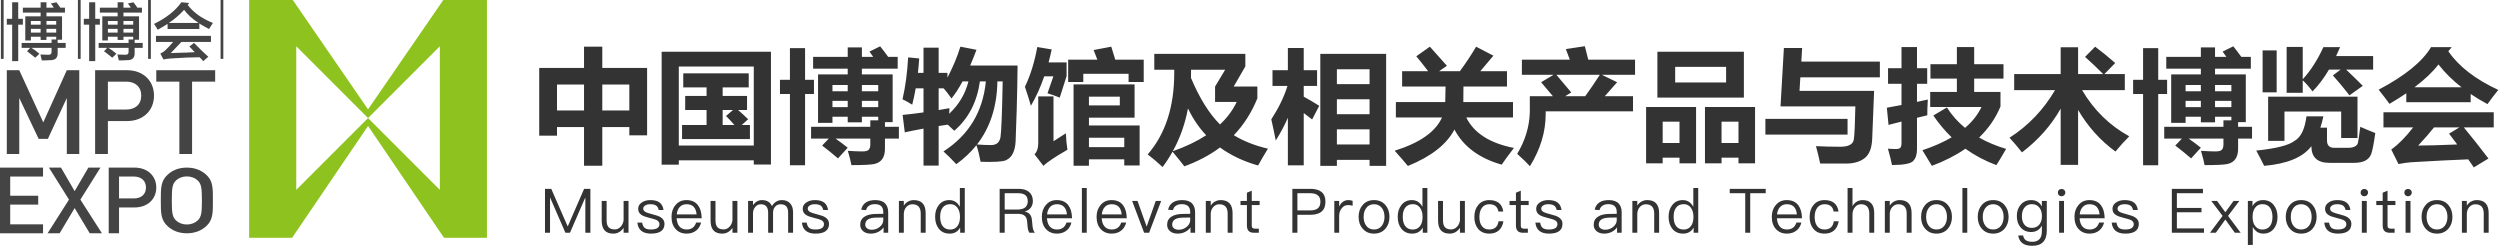 <?xml version="1.0" encoding="UTF-8"?>
<svg width="575px" height="57px" viewBox="0 0 575 57" version="1.1" xmlns="http://www.w3.org/2000/svg" xmlns:xlink="http://www.w3.org/1999/xlink">
    <title>编组 7</title>
    <g id="页面-2" stroke="none" stroke-width="1" fill="none" fill-rule="evenodd">
        <g id="2-博博会" transform="translate(-416, -88)">
            <g id="编组-7" transform="translate(416, 88)">
                <path d="M138.527,38.117 L138.527,29.22 L144.744,29.22 L144.744,31.126 L148.833,31.126 L148.833,15.626 L138.527,15.626 L138.527,10.736 L134.327,10.736 L134.327,15.626 L124.021,15.626 L124.021,31.209 L128.11,31.209 L128.11,29.22 L134.327,29.22 L134.327,38.117 L138.527,38.117 Z M144.744,25.407 L138.527,25.407 L138.527,19.439 L144.744,19.439 L144.744,25.407 Z M134.327,25.407 L128.11,25.407 L128.11,19.439 L134.327,19.439 L134.327,25.407 Z M156.127,37.868 L156.127,36.873 L173.368,36.873 L173.368,37.841 L177.319,37.841 L177.319,11.896 L152.176,11.896 L152.176,37.868 L156.127,37.868 Z M173.368,33.475 L156.127,33.475 L156.127,15.295 L173.368,15.295 L173.368,33.475 Z M172.484,31.983 L172.484,28.75 L170.605,28.75 L172.07,27.424 C171.296,26.669 170.527,25.96 169.763,25.297 L169.763,25.297 L171.821,25.297 L171.821,22.064 L166.212,22.064 L166.212,20.102 L172.208,20.102 L172.208,16.869 L157.149,16.869 L157.149,20.102 L162.51,20.102 L162.51,22.064 L157.592,22.064 L157.592,25.297 L162.51,25.297 L162.51,28.75 L156.873,28.75 L156.873,31.983 L172.484,31.983 Z M168.92,28.75 L166.212,28.75 L166.212,25.297 L168.588,25.297 L166.986,26.678 C167.548,27.231 168.192,27.921 168.92,28.75 L168.92,28.75 Z M195.831,37.979 C198.576,37.979 200.344,37.889 201.136,37.709 C201.928,37.53 202.527,37.147 202.932,36.563 C203.337,35.978 203.54,35.197 203.54,34.221 L203.54,34.221 L203.54,31.872 L206.745,31.872 L206.745,29.165 L203.54,29.165 L203.54,28.087 L205.308,28.087 L205.308,17.118 L198.235,17.118 L198.235,15.792 L206.469,15.792 L206.469,13.084 L204.286,13.084 C203.66,12.218 203.043,11.408 202.435,10.653 L202.435,10.653 L199.976,11.868 L200.846,13.084 L198.235,13.084 L198.235,10.901 L194.975,10.901 L194.975,13.084 L187.017,13.084 L187.017,15.792 L194.975,15.792 L194.975,17.118 L188.15,17.118 L188.15,28.253 L191.466,28.253 L191.466,26.844 L194.975,26.844 L194.975,28.142 L198.235,28.142 L198.235,26.844 L201.993,26.844 L201.993,27.673 L200.169,27.673 L200.169,29.165 L186.548,29.165 L186.548,31.872 L190.623,31.872 L189.09,33.475 C190.434,34.507 191.65,35.492 192.737,36.431 L192.737,36.431 L194.975,33.972 C194.026,33.217 193.091,32.517 192.17,31.872 L192.17,31.872 L200.169,31.872 L200.169,33.309 C200.169,33.733 200.063,34.092 199.851,34.387 C199.64,34.682 199.128,34.829 198.318,34.829 C197.563,34.829 196.458,34.783 195.002,34.691 C195.426,36.146 195.702,37.242 195.831,37.979 Z M185.166,38.006 L185.166,21.622 L187.211,21.622 L187.211,18.361 L185.166,18.361 L185.166,11.067 L181.685,11.067 L181.685,18.361 L179.392,18.361 L179.392,21.622 L181.685,21.622 L181.685,38.006 L185.166,38.006 Z M201.993,20.986 L198.235,20.986 L198.235,19.55 L201.993,19.55 L201.993,20.986 Z M194.975,20.986 L191.466,20.986 L191.466,19.55 L194.975,19.55 L194.975,20.986 Z M201.993,24.633 L198.235,24.633 L198.235,23.197 L201.993,23.197 L201.993,24.633 Z M194.975,24.633 L191.466,24.633 L191.466,23.197 L194.975,23.197 L194.975,24.633 Z M215.891,38.089 L215.891,28.985 L217.977,28.667 C218.437,29.082 218.939,29.552 219.483,30.077 C222.752,27.249 224.718,23.464 225.382,18.721 L225.382,18.721 L226.749,18.721 C226.068,25.711 222.817,31.08 216.996,34.829 C217.806,35.547 218.792,36.524 219.952,37.758 C221.748,36.459 223.291,35.004 224.58,33.392 C224.939,34.424 225.257,35.695 225.533,37.205 C228.674,37.306 230.613,37.191 231.35,36.86 C232.086,36.528 232.63,35.992 232.98,35.25 C233.33,34.509 233.532,33.618 233.588,32.577 L233.588,32.577 L233.836,25.435 C233.947,21.723 234.016,18.269 234.043,15.073 L234.043,15.073 L223.143,15.073 C223.622,13.959 224.106,12.753 224.594,11.454 C223.452,11.215 222.218,10.975 220.892,10.736 C220.173,13.057 219.179,15.433 217.908,17.864 L217.908,17.864 L217.908,16.759 L215.891,16.759 L215.891,10.957 L212.409,10.957 L212.409,16.759 L211.124,16.759 C211.244,15.681 211.341,14.576 211.415,13.443 L211.415,13.443 L208.873,13.195 C208.67,16.787 208.237,20.001 207.574,22.837 C208.2,23.114 208.946,23.528 209.812,24.081 C210.116,22.874 210.383,21.622 210.613,20.323 L210.613,20.323 L212.409,20.323 L212.409,25.849 C210.687,26.098 209.084,26.291 207.602,26.429 L207.602,26.429 L208.099,30.436 C209.462,30.141 210.899,29.855 212.409,29.579 L212.409,29.579 L212.409,38.089 L215.891,38.089 Z M227.937,33.364 C226.943,33.364 225.87,33.318 224.718,33.226 C227.748,29.321 229.31,24.486 229.402,18.721 L229.402,18.721 L230.617,18.721 C230.479,25.987 230.313,30.245 230.12,31.493 C229.927,32.741 229.199,33.364 227.937,33.364 Z M218.308,26.167 C218.327,25.706 218.35,25.278 218.377,24.882 C217.521,25.039 216.692,25.181 215.891,25.31 L215.891,25.31 L215.891,20.323 L217.037,20.323 C217.498,20.821 218.101,21.594 218.847,22.644 C219.694,21.603 220.542,20.296 221.389,18.721 L221.389,18.721 L222.743,18.721 C222.024,21.594 220.546,24.076 218.308,26.167 Z M249.157,18.859 L249.157,16.98 L259.574,16.98 L259.574,18.859 L263.055,18.859 L263.055,13.72 L256.507,13.72 C256.212,12.707 255.908,11.712 255.595,10.736 L255.595,10.736 L251.533,11.509 C251.828,12.246 252.113,12.983 252.39,13.72 L252.39,13.72 L245.676,13.72 L245.676,18.859 L249.157,18.859 Z M237.11,24.33 C238.289,22.322 239.312,20.065 240.177,17.56 L240.177,17.56 L242.277,17.56 L240.923,21.456 C241.642,21.659 242.581,21.99 243.742,22.451 L243.742,22.451 L245.316,17.505 L245.316,14.355 L241.172,14.355 C241.43,13.397 241.669,12.403 241.89,11.371 L241.89,11.371 L238.575,10.818 C237.949,14.281 237,17.33 235.729,19.964 C236.208,21.345 236.668,22.801 237.11,24.33 Z M250.456,38.117 L250.456,36.652 L258.579,36.652 L258.579,38.062 L262.115,38.062 L262.115,28.861 L250.456,28.861 L250.456,27.065 L260.955,27.065 L260.955,19.411 L246.919,19.411 L246.919,38.117 L250.456,38.117 Z M239.984,38.144 C240.794,37.334 242.636,36.1 245.51,34.442 C245.326,33.282 245.206,32.02 245.151,30.657 C244.156,31.301 243.207,31.909 242.305,32.48 L242.305,32.48 L242.305,22.174 L238.796,22.174 L238.796,32.95 C238.796,34.074 238.51,34.921 237.939,35.492 L237.939,35.492 L239.984,38.144 Z M257.557,24.247 L250.456,24.247 L250.456,22.23 L257.557,22.23 L257.557,24.247 Z M258.579,33.834 L250.456,33.834 L250.456,31.679 L258.579,31.679 L258.579,33.834 Z M267.393,38.421 C268.24,37.288 269.005,36.109 269.686,34.884 C270.994,36.459 271.896,37.583 272.394,38.255 C275.498,37.131 278.233,35.685 280.6,33.917 C283.087,35.731 286.006,37.113 289.359,38.062 C290.077,36.772 290.832,35.483 291.624,34.193 C288.622,33.493 286.006,32.462 283.777,31.099 C286.071,28.704 287.876,25.877 289.193,22.616 L289.193,22.616 L289.193,19.909 L283.75,19.909 L286.43,15.267 L286.43,12.393 L265.486,12.393 L265.486,16.041 L270.073,16.041 L270.073,16.814 C270.073,24.587 268.037,30.823 263.967,35.52 C265.053,36.33 266.195,37.297 267.393,38.421 Z M280.6,28.626 C278.104,26.139 275.88,22.57 273.927,17.919 C273.936,17.404 273.941,16.777 273.941,16.041 L273.941,16.041 L281.788,16.041 L279.467,19.909 L279.467,23.445 L284.44,23.445 C283.547,25.343 282.267,27.069 280.6,28.626 Z M269.741,34.787 C271.399,31.794 272.564,28.511 273.237,24.937 C274.351,27.277 275.746,29.335 277.422,31.113 C275.267,32.513 272.707,33.737 269.741,34.787 Z M299.858,38.034 L299.858,26.001 C300.521,26.489 301.166,26.982 301.792,27.479 L301.792,27.479 L303.422,24.33 C302.317,23.63 301.129,22.93 299.858,22.23 L299.858,22.23 L299.858,19.771 L302.925,19.771 L302.925,16.151 L299.858,16.151 L299.858,11.04 L296.211,11.04 L296.211,16.151 L292.674,16.151 L292.674,19.771 L296.114,19.771 C295.368,22.211 294.129,24.772 292.398,27.452 C292.748,28.962 293.089,30.583 293.42,32.315 C294.498,30.62 295.428,28.879 296.211,27.092 L296.211,27.092 L296.211,38.034 L299.858,38.034 Z M307.484,38.144 L307.484,36.763 L314.999,36.763 L314.999,38.144 L318.812,38.144 L318.812,12.393 L303.671,12.393 L303.671,38.144 L307.484,38.144 Z M314.999,19.356 L307.484,19.356 L307.484,15.93 L314.999,15.93 L314.999,19.356 Z M314.999,26.264 L307.484,26.264 L307.484,22.837 L314.999,22.837 L314.999,26.264 Z M314.999,33.226 L307.484,33.226 L307.484,29.745 L314.999,29.745 L314.999,33.226 Z M323.813,38.172 C329.173,35.999 332.742,33.203 334.52,29.786 C336.592,33.71 340.216,36.404 345.392,37.868 C345.963,37.002 346.902,35.722 348.21,34.028 C342.657,32.941 339,30.601 337.241,27.01 L337.241,27.01 L347.989,27.01 L347.989,23.473 L336.564,23.473 C336.58,22.084 336.589,21.012 336.591,20.259 L336.592,19.909 L346.608,19.909 L346.608,16.372 L340.474,16.372 L343.486,12.808 L339.507,10.736 C338.457,12.532 337.214,14.41 335.777,16.372 L335.777,16.372 L330.997,16.372 L332.793,15.129 C330.951,13.047 329.643,11.583 328.869,10.736 L328.869,10.736 L325.747,12.946 C326.502,13.839 327.41,14.981 328.469,16.372 L328.469,16.372 L322.487,16.372 L322.487,19.909 L332.475,19.909 C332.429,22.193 332.406,23.381 332.406,23.473 L332.406,23.473 L321.05,23.473 L321.05,27.01 L331.66,27.01 C330.196,30.307 326.567,32.858 320.774,34.663 C321.934,35.952 322.947,37.122 323.813,38.172 Z M351.885,38.227 C354.298,34.322 355.505,30.334 355.505,26.264 L355.505,26.264 L355.505,25.6 L375.592,25.6 L375.592,22.119 L369.112,22.119 L371.944,18.914 L368.408,17.201 L376.061,17.201 L376.061,13.72 L365.299,13.72 L364.512,10.625 L360.146,11.288 C360.46,12.08 360.763,12.891 361.058,13.72 L361.058,13.72 L350.034,13.72 L350.034,17.201 L357.328,17.201 L354.455,18.914 C355.495,20.111 356.398,21.18 357.162,22.119 L357.162,22.119 L351.857,22.119 L351.857,25.794 C351.765,29.128 350.798,32.324 348.956,35.381 C350.227,36.524 351.204,37.472 351.885,38.227 Z M364.609,22.119 L360.008,22.119 L361.39,21.263 L357.964,17.201 L367.966,17.201 C366.805,18.997 365.686,20.636 364.609,22.119 L364.609,22.119 Z M401.094,22.451 L401.094,11.896 L381.2,11.896 L381.2,22.451 L401.094,22.451 Z M397.005,18.969 L385.29,18.969 L385.29,15.377 L397.005,15.377 L397.005,18.969 Z M382.416,37.564 L382.416,36.266 L386.284,36.266 L386.284,37.564 L390.097,37.564 L390.097,24.606 L378.603,24.606 L378.603,37.564 L382.416,37.564 Z M395.955,37.564 L395.955,36.266 L399.851,36.266 L399.851,37.564 L403.663,37.564 L403.663,24.606 L392.142,24.606 L392.142,37.564 L395.955,37.564 Z M386.284,32.895 L382.416,32.895 L382.416,27.977 L386.284,27.977 L386.284,32.895 Z M399.851,32.895 L395.955,32.895 L395.955,27.977 L399.851,27.977 L399.851,32.895 Z M424.607,37.619 C426.412,37.61 427.842,37.187 428.897,36.349 C429.951,35.51 430.52,34.046 430.603,31.955 L430.603,31.955 L431.045,20.903 L413.887,20.903 L414.08,17.781 L432.371,17.781 L432.371,14.162 L414.301,14.162 L414.494,11.04 L410.295,11.04 L409.521,24.468 L426.734,24.468 C426.661,28.345 426.546,30.862 426.389,32.018 C426.233,33.173 425.196,33.751 423.281,33.751 C421.457,33.751 419.588,33.705 417.672,33.613 C418.096,35.16 418.418,36.496 418.639,37.619 L418.639,37.619 L424.607,37.619 Z M424.939,30.961 L424.939,27.341 L406.04,27.341 L406.04,30.961 L424.939,30.961 Z M444.335,38.144 C447.273,37.039 449.842,35.727 452.043,34.207 C454.199,35.754 456.575,37.012 459.172,37.979 C459.761,37.058 460.507,35.814 461.41,34.249 C459.108,33.558 457.035,32.688 455.193,31.638 C457.358,29.556 458.997,27.175 460.111,24.495 L460.111,24.495 L460.111,21.152 L454.06,21.152 L454.06,18.085 L460.802,18.085 L460.802,14.77 L454.06,14.77 L454.06,10.818 L450.082,10.818 L450.082,14.77 L444.003,14.77 L444.003,18.085 L450.082,18.085 L450.082,21.152 L443.948,21.152 L443.948,24.606 L455.746,24.606 C454.899,26.374 453.637,27.977 451.961,29.413 C450.303,28.05 448.912,26.485 447.788,24.716 L447.788,24.716 L444.666,26.568 C445.928,28.428 447.333,30.1 448.88,31.582 C446.973,32.706 444.731,33.696 442.152,34.553 C442.999,35.916 443.727,37.113 444.335,38.144 Z M435.162,37.951 C437.796,37.951 439.412,37.649 440.011,37.046 C440.609,36.443 440.909,35.538 440.909,34.332 L440.909,34.332 L440.909,27.092 L443.285,26.512 C443.266,25.683 443.303,24.477 443.395,22.893 L443.395,22.893 L440.909,23.432 L440.909,19.273 L443.257,19.273 L443.257,15.681 L440.909,15.681 L440.909,10.818 L437.344,10.818 L437.344,15.681 L434.25,15.681 L434.25,19.273 L437.344,19.273 L437.344,24.15 L433.973,24.772 L434.36,28.723 L437.344,27.963 L437.344,32.922 C437.344,33.42 437.257,33.77 437.082,33.972 C436.907,34.175 436.571,34.276 436.073,34.276 C435.558,34.276 434.941,34.249 434.222,34.193 C434.664,35.778 434.977,37.03 435.162,37.951 Z M477.96,37.923 L477.96,25.283 C480.208,29.114 483.072,32.305 486.553,34.857 C487.548,33.641 488.607,32.471 489.731,31.348 C485.209,28.87 481.594,25.333 478.886,20.738 L478.886,20.738 L488.708,20.738 L488.708,17.035 L484.011,17.035 L486.498,14.493 C484.951,13.13 483.413,11.878 481.884,10.736 L481.884,10.736 L479.563,13.084 C480.861,14.226 482.252,15.543 483.735,17.035 L483.735,17.035 L477.96,17.035 L477.96,10.874 L473.954,10.874 L473.954,17.035 L463.261,17.035 L463.261,20.738 L472.655,20.738 C469.975,25.287 466.485,28.934 462.184,31.679 C463.141,32.711 464.099,33.834 465.057,35.05 C468.833,32.167 471.799,28.81 473.954,24.979 L473.954,24.979 L473.954,37.923 L477.96,37.923 Z M507.055,37.979 C509.799,37.979 511.567,37.889 512.36,37.709 C513.152,37.53 513.75,37.147 514.155,36.563 C514.561,35.978 514.763,35.197 514.763,34.221 L514.763,34.221 L514.763,31.872 L517.968,31.872 L517.968,29.165 L514.763,29.165 L514.763,28.087 L516.532,28.087 L516.532,17.118 L509.458,17.118 L509.458,15.792 L517.692,15.792 L517.692,13.084 L515.509,13.084 C514.883,12.218 514.266,11.408 513.658,10.653 L513.658,10.653 L511.199,11.868 L512.069,13.084 L509.458,13.084 L509.458,10.901 L506.198,10.901 L506.198,13.084 L498.241,13.084 L498.241,15.792 L506.198,15.792 L506.198,17.118 L499.373,17.118 L499.373,28.253 L502.689,28.253 L502.689,26.844 L506.198,26.844 L506.198,28.142 L509.458,28.142 L509.458,26.844 L513.216,26.844 L513.216,27.673 L511.392,27.673 L511.392,29.165 L497.771,29.165 L497.771,31.872 L501.846,31.872 L500.313,33.475 C501.658,34.507 502.873,35.492 503.96,36.431 L503.96,36.431 L506.198,33.972 C505.249,33.217 504.315,32.517 503.394,31.872 L503.394,31.872 L511.392,31.872 L511.392,33.309 C511.392,33.733 511.287,34.092 511.075,34.387 C510.863,34.682 510.352,34.829 509.541,34.829 C508.786,34.829 507.681,34.783 506.226,34.691 C506.649,36.146 506.926,37.242 507.055,37.979 Z M496.389,38.006 L496.389,21.622 L498.434,21.622 L498.434,18.361 L496.389,18.361 L496.389,11.067 L492.908,11.067 L492.908,18.361 L490.615,18.361 L490.615,21.622 L492.908,21.622 L492.908,38.006 L496.389,38.006 Z M513.216,20.986 L509.458,20.986 L509.458,19.55 L513.216,19.55 L513.216,20.986 Z M506.198,20.986 L502.689,20.986 L502.689,19.55 L506.198,19.55 L506.198,20.986 Z M513.216,24.633 L509.458,24.633 L509.458,23.197 L513.216,23.197 L513.216,24.633 Z M506.198,24.633 L502.689,24.633 L502.689,23.197 L506.198,23.197 L506.198,24.633 Z M540.376,21.926 L543.443,19.743 C542.274,18.564 540.998,17.321 539.616,16.013 L539.616,16.013 L545.819,16.013 L545.819,12.891 L537.309,12.891 C537.622,12.237 537.926,11.555 538.221,10.846 L538.221,10.846 L534.381,10.846 C533.027,13.793 531.443,16.257 529.628,18.237 L529.628,18.237 L529.628,10.791 L525.926,10.791 L525.926,21.345 L529.628,21.345 L529.628,18.472 C530.328,19.117 531.083,19.964 531.894,21.014 C533.239,19.66 534.496,17.993 535.665,16.013 L535.665,16.013 L538.345,16.013 L536.563,17.339 C537.908,18.85 539.179,20.378 540.376,21.926 L540.376,21.926 Z M523.633,21.235 L523.633,11.592 L520.4,11.592 L520.4,21.235 L523.633,21.235 Z M525.428,32.397 L525.428,25.656 L538.47,25.656 L538.47,31.734 L542.227,31.734 L542.227,22.23 L521.671,22.23 L521.671,32.397 L525.428,32.397 Z M520.759,38.144 C526.064,37.684 529.683,36.178 531.618,33.627 C531.618,36.178 532.999,37.454 535.762,37.454 L535.762,37.454 L541.454,37.454 C542.495,37.454 543.342,37.288 543.996,36.956 C544.65,36.625 545.11,36.114 545.377,35.423 C545.644,34.732 545.958,33.125 546.317,30.601 C544.917,30.049 543.766,29.57 542.863,29.165 C542.596,31.311 542.414,32.554 542.317,32.895 C542.221,33.236 541.981,33.505 541.599,33.703 C541.217,33.901 540.699,34 540.045,34 L540.045,34 L536.895,34 C535.771,34 535.209,33.438 535.209,32.315 L535.209,32.315 L535.209,29.358 L533.69,29.358 C533.948,28.557 534.178,27.691 534.381,26.761 L534.381,26.761 L530.485,26.761 C530.116,29.69 529.205,31.569 527.749,32.397 C526.46,33.411 523.522,34.157 518.935,34.635 C519.396,35.464 520.004,36.634 520.759,38.144 Z M572.123,23.943 C572.805,22.966 573.633,21.88 574.61,20.682 C569.323,18.233 565.492,15.267 563.116,11.786 L563.116,11.786 L563.889,10.846 L559.137,10.846 C557.148,14.18 553.132,17.44 547.09,20.627 C548.214,22.045 549.043,23.132 549.577,23.887 C550.959,23.077 552.248,22.266 553.445,21.456 L553.445,21.456 L553.445,23.501 L568.255,23.501 L568.255,21.622 C569.452,22.432 570.742,23.206 572.123,23.943 Z M566.155,20.075 L555.324,20.075 C557.7,18.288 559.542,16.538 560.85,14.825 C562.305,16.704 564.074,18.454 566.155,20.075 L566.155,20.075 Z M568.973,38.504 L572.344,36.459 C570.318,33.807 568.43,31.421 566.68,29.303 L566.68,29.303 L573.56,29.303 L573.56,25.822 L548.196,25.822 L548.196,29.303 L555.02,29.303 C553.362,31.476 551.686,33.171 549.991,34.387 L549.991,34.387 L551.649,37.73 C552.791,37.509 553.758,37.371 554.55,37.316 C559.819,37.002 564.202,36.781 567.702,36.652 C568.144,37.297 568.568,37.914 568.973,38.504 L568.973,38.504 Z M556.508,33.474 L556.181,33.475 C557.654,31.909 558.87,30.519 559.828,29.303 L559.828,29.303 L565.658,29.303 L563.281,30.74 C563.945,31.605 564.571,32.434 565.16,33.226 C561.311,33.392 558.317,33.475 556.181,33.475 L556.508,33.474 Z" id="中国博物馆及相关产品与技术博览会" fill="#333333" fill-rule="nonzero"></path>
                <path d="M126.508,53.534 L126.508,45.499 L126.55,45.499 L130.044,53.534 L131.091,53.534 L134.585,45.499 L134.628,45.499 L134.628,53.534 L135.788,53.534 L135.788,43.433 L134.345,43.433 L130.596,52.048 L130.554,52.048 L126.791,43.433 L125.348,43.433 L125.348,53.534 L126.508,53.534 Z M141.05,53.732 C142.041,53.732 142.833,53.279 143.427,52.402 L143.427,53.534 L144.559,53.534 L144.559,46.22 L143.427,46.22 L143.427,50.676 C143.342,51.299 143.101,51.808 142.705,52.204 C142.323,52.572 141.885,52.77 141.404,52.77 C140.739,52.77 140.258,52.586 139.961,52.246 C139.664,51.907 139.522,51.383 139.522,50.69 L139.522,46.22 L138.391,46.22 L138.391,50.747 C138.391,52.727 139.268,53.732 141.05,53.732 Z M149.736,53.732 C151.802,53.732 152.834,52.968 152.834,51.468 C152.834,50.832 152.537,50.337 151.957,49.969 C151.575,49.728 150.953,49.502 150.076,49.29 C149.34,49.092 148.831,48.936 148.562,48.809 C148.138,48.597 147.94,48.328 147.94,48.017 C147.94,47.691 148.095,47.437 148.406,47.253 C148.689,47.055 149.085,46.97 149.595,46.97 C150.175,46.97 150.627,47.083 150.939,47.309 C151.222,47.507 151.406,47.847 151.505,48.3 L152.608,48.3 C152.41,46.772 151.42,46.022 149.609,46.022 C148.788,46.022 148.109,46.206 147.6,46.574 C147.048,46.941 146.78,47.422 146.78,48.045 C146.78,48.667 147.048,49.134 147.614,49.474 C147.954,49.7 148.562,49.912 149.425,50.124 C150.217,50.322 150.741,50.478 150.981,50.591 C151.434,50.818 151.674,51.129 151.674,51.539 C151.674,52.36 151.009,52.784 149.708,52.784 C149.085,52.784 148.619,52.671 148.307,52.444 C147.996,52.19 147.784,51.78 147.699,51.2 L146.596,51.2 C146.765,52.883 147.812,53.732 149.736,53.732 Z M157.927,53.732 C158.875,53.732 159.653,53.449 160.261,52.911 C160.756,52.459 161.082,51.893 161.251,51.185 L160.12,51.185 C159.936,51.695 159.695,52.077 159.384,52.331 C159.016,52.628 158.521,52.784 157.927,52.784 C157.234,52.784 156.682,52.558 156.286,52.105 C155.89,51.652 155.678,51.016 155.621,50.195 L161.393,50.195 C161.365,48.922 161.082,47.918 160.544,47.21 C159.95,46.418 159.059,46.022 157.885,46.022 C156.824,46.022 155.989,46.404 155.367,47.168 C154.744,47.889 154.447,48.795 154.447,49.87 C154.447,51.058 154.758,51.992 155.409,52.699 C156.031,53.378 156.88,53.732 157.927,53.732 Z M160.219,49.318 L155.649,49.318 C155.72,48.597 155.947,48.031 156.343,47.606 C156.739,47.182 157.262,46.97 157.913,46.97 C159.299,46.97 160.077,47.748 160.219,49.318 Z M166.09,53.732 C167.08,53.732 167.872,53.279 168.466,52.402 L168.466,53.534 L169.598,53.534 L169.598,46.22 L168.466,46.22 L168.466,50.676 C168.381,51.299 168.141,51.808 167.745,52.204 C167.363,52.572 166.924,52.77 166.443,52.77 C165.778,52.77 165.297,52.586 165,52.246 C164.703,51.907 164.562,51.383 164.562,50.69 L164.562,46.22 L163.43,46.22 L163.43,50.747 C163.43,52.727 164.307,53.732 166.09,53.732 Z M173.191,53.534 L173.191,49.078 C173.191,48.498 173.361,48.002 173.7,47.606 C174.04,47.182 174.464,46.984 174.988,46.984 C176.105,46.984 176.671,47.62 176.671,48.922 L176.671,53.534 L177.803,53.534 L177.803,48.95 C177.803,48.356 177.959,47.889 178.298,47.521 C178.609,47.154 179.019,46.984 179.5,46.984 C180.123,46.984 180.576,47.139 180.859,47.479 C181.127,47.79 181.269,48.271 181.269,48.922 L181.269,53.534 L182.401,53.534 L182.401,48.738 C182.401,47.903 182.16,47.239 181.707,46.743 C181.226,46.262 180.618,46.022 179.854,46.022 C179.345,46.022 178.92,46.135 178.567,46.361 C178.171,46.574 177.831,46.927 177.548,47.408 C177.138,46.475 176.374,46.022 175.257,46.022 C174.436,46.022 173.743,46.404 173.191,47.196 L173.191,46.22 L172.059,46.22 L172.059,53.534 L173.191,53.534 Z M187.578,53.732 C189.644,53.732 190.676,52.968 190.676,51.468 C190.676,50.832 190.379,50.337 189.799,49.969 C189.417,49.728 188.795,49.502 187.918,49.29 C187.182,49.092 186.673,48.936 186.404,48.809 C185.98,48.597 185.782,48.328 185.782,48.017 C185.782,47.691 185.937,47.437 186.248,47.253 C186.531,47.055 186.927,46.97 187.437,46.97 C188.017,46.97 188.469,47.083 188.781,47.309 C189.064,47.507 189.247,47.847 189.346,48.3 L190.45,48.3 C190.252,46.772 189.262,46.022 187.451,46.022 C186.63,46.022 185.951,46.206 185.442,46.574 C184.89,46.941 184.622,47.422 184.622,48.045 C184.622,48.667 184.89,49.134 185.456,49.474 C185.796,49.7 186.404,49.912 187.267,50.124 C188.059,50.322 188.583,50.478 188.823,50.591 C189.276,50.818 189.516,51.129 189.516,51.539 C189.516,52.36 188.851,52.784 187.55,52.784 C186.927,52.784 186.461,52.671 186.149,52.444 C185.838,52.19 185.626,51.78 185.541,51.2 L184.438,51.2 C184.607,52.883 185.654,53.732 187.578,53.732 Z M200.282,53.732 C200.961,53.732 201.569,53.576 202.107,53.279 C202.559,53.024 202.941,52.699 203.224,52.303 L203.224,53.534 L204.285,53.534 L204.285,48.837 C204.285,47.988 204.059,47.323 203.634,46.842 C203.125,46.291 202.361,46.022 201.314,46.022 C200.437,46.022 199.744,46.192 199.207,46.531 C198.612,46.899 198.23,47.479 198.075,48.243 L199.192,48.328 C199.306,47.861 199.546,47.507 199.928,47.281 C200.268,47.055 200.706,46.956 201.244,46.956 C202.517,46.956 203.153,47.564 203.153,48.795 L203.153,49.177 L201.399,49.205 C200.296,49.219 199.447,49.431 198.853,49.827 C198.174,50.252 197.849,50.874 197.849,51.709 C197.849,52.303 198.075,52.798 198.528,53.18 C198.966,53.548 199.546,53.732 200.282,53.732 Z M200.522,52.841 C200.07,52.841 199.702,52.727 199.419,52.515 C199.136,52.289 199.009,52.02 199.009,51.681 C199.009,50.62 199.829,50.082 201.47,50.054 L203.153,50.025 L203.153,50.648 C203.153,51.214 202.885,51.723 202.361,52.162 C201.824,52.614 201.215,52.841 200.522,52.841 Z M207.878,53.534 L207.878,49.12 C207.921,48.455 208.133,47.932 208.529,47.536 C208.897,47.168 209.335,46.984 209.845,46.984 C211.118,46.984 211.769,47.691 211.769,49.12 L211.769,53.534 L212.9,53.534 L212.9,49.035 C212.9,47.026 211.981,46.022 210.17,46.022 C209.689,46.022 209.251,46.135 208.854,46.361 C208.458,46.574 208.133,46.885 207.878,47.295 L207.878,46.22 L206.747,46.22 L206.747,53.534 L207.878,53.534 Z M218.403,53.732 C219.507,53.732 220.327,53.265 220.837,52.331 L220.837,53.534 L221.898,53.534 L221.898,43.235 L220.766,43.235 L220.766,47.564 C220.2,46.531 219.394,46.022 218.347,46.022 C217.3,46.022 216.494,46.404 215.899,47.196 C215.348,47.903 215.079,48.78 215.079,49.856 C215.079,50.959 215.348,51.864 215.899,52.572 C216.494,53.336 217.328,53.732 218.403,53.732 Z M218.545,52.798 C217.753,52.798 217.158,52.501 216.762,51.935 C216.409,51.426 216.239,50.733 216.239,49.856 C216.239,48.979 216.409,48.3 216.777,47.804 C217.173,47.239 217.781,46.956 218.587,46.956 C219.238,46.956 219.776,47.21 220.186,47.748 C220.582,48.271 220.794,48.964 220.794,49.813 L220.794,49.955 C220.794,50.775 220.61,51.44 220.257,51.949 C219.846,52.515 219.28,52.798 218.545,52.798 Z M231.079,53.534 L231.079,49.191 L234.134,49.191 C234.771,49.191 235.252,49.304 235.591,49.559 C235.959,49.813 236.171,50.252 236.228,50.846 L236.355,52.19 C236.398,52.756 236.539,53.194 236.766,53.534 L238.025,53.534 C237.728,53.166 237.544,52.671 237.487,52.048 L237.331,50.492 C237.218,49.474 236.681,48.865 235.719,48.653 L235.719,48.625 C236.299,48.483 236.751,48.2 237.091,47.748 C237.402,47.309 237.558,46.814 237.558,46.248 C237.558,45.315 237.247,44.607 236.652,44.126 C236.072,43.659 235.28,43.433 234.276,43.433 L229.919,43.433 L229.919,53.534 L231.079,53.534 Z M234.134,48.186 L231.079,48.186 L231.079,44.438 L234.134,44.438 C234.912,44.438 235.492,44.593 235.86,44.904 C236.2,45.201 236.384,45.668 236.384,46.291 C236.384,46.885 236.2,47.338 235.846,47.663 C235.45,48.002 234.87,48.186 234.134,48.186 Z M243.103,53.732 C244.051,53.732 244.829,53.449 245.437,52.911 C245.932,52.459 246.258,51.893 246.428,51.185 L245.296,51.185 C245.112,51.695 244.872,52.077 244.56,52.331 C244.192,52.628 243.697,52.784 243.103,52.784 C242.41,52.784 241.858,52.558 241.462,52.105 C241.066,51.652 240.854,51.016 240.797,50.195 L246.569,50.195 C246.541,48.922 246.258,47.918 245.72,47.21 C245.126,46.418 244.235,46.022 243.061,46.022 C242,46.022 241.165,46.404 240.543,47.168 C239.92,47.889 239.623,48.795 239.623,49.87 C239.623,51.058 239.934,51.992 240.585,52.699 C241.208,53.378 242.056,53.732 243.103,53.732 Z M245.395,49.318 L240.826,49.318 C240.896,48.597 241.123,48.031 241.519,47.606 C241.915,47.182 242.438,46.97 243.089,46.97 C244.475,46.97 245.253,47.748 245.395,49.318 Z M249.95,53.534 L249.95,43.235 L248.833,43.235 L248.833,53.534 L249.95,53.534 Z M255.694,53.732 C256.641,53.732 257.419,53.449 258.028,52.911 C258.523,52.459 258.848,51.893 259.018,51.185 L257.886,51.185 C257.702,51.695 257.462,52.077 257.151,52.331 C256.783,52.628 256.288,52.784 255.694,52.784 C255,52.784 254.449,52.558 254.053,52.105 C253.656,51.652 253.444,51.016 253.388,50.195 L259.159,50.195 C259.131,48.922 258.848,47.918 258.311,47.21 C257.717,46.418 256.825,46.022 255.651,46.022 C254.59,46.022 253.756,46.404 253.133,47.168 C252.511,47.889 252.214,48.795 252.214,49.87 C252.214,51.058 252.525,51.992 253.176,52.699 C253.798,53.378 254.647,53.732 255.694,53.732 Z M257.985,49.318 L253.416,49.318 C253.487,48.597 253.713,48.031 254.109,47.606 C254.505,47.182 255.029,46.97 255.679,46.97 C257.066,46.97 257.844,47.748 257.985,49.318 Z M264.295,53.534 L267.067,46.22 L265.822,46.22 L263.729,52.119 L261.635,46.22 L260.39,46.22 L263.149,53.534 L264.295,53.534 Z M270.873,53.732 C271.552,53.732 272.16,53.576 272.698,53.279 C273.15,53.024 273.532,52.699 273.815,52.303 L273.815,53.534 L274.876,53.534 L274.876,48.837 C274.876,47.988 274.65,47.323 274.226,46.842 C273.716,46.291 272.952,46.022 271.905,46.022 C271.028,46.022 270.335,46.192 269.798,46.531 C269.204,46.899 268.822,47.479 268.666,48.243 L269.784,48.328 C269.897,47.861 270.137,47.507 270.519,47.281 C270.859,47.055 271.297,46.956 271.835,46.956 C273.108,46.956 273.745,47.564 273.745,48.795 L273.745,49.177 L271.99,49.205 C270.887,49.219 270.038,49.431 269.444,49.827 C268.765,50.252 268.44,50.874 268.44,51.709 C268.44,52.303 268.666,52.798 269.119,53.18 C269.557,53.548 270.137,53.732 270.873,53.732 Z M271.113,52.841 C270.661,52.841 270.293,52.727 270.01,52.515 C269.727,52.289 269.6,52.02 269.6,51.681 C269.6,50.62 270.42,50.082 272.061,50.054 L273.745,50.025 L273.745,50.648 C273.745,51.214 273.476,51.723 272.952,52.162 C272.415,52.614 271.806,52.841 271.113,52.841 Z M278.469,53.534 L278.469,49.12 C278.512,48.455 278.724,47.932 279.12,47.536 C279.488,47.168 279.927,46.984 280.436,46.984 C281.709,46.984 282.36,47.691 282.36,49.12 L282.36,53.534 L283.491,53.534 L283.491,49.035 C283.491,47.026 282.572,46.022 280.761,46.022 C280.28,46.022 279.842,46.135 279.446,46.361 C279.049,46.574 278.724,46.885 278.469,47.295 L278.469,46.22 L277.338,46.22 L277.338,53.534 L278.469,53.534 Z M289.532,53.534 L289.532,52.586 L288.598,52.586 C288.344,52.586 288.16,52.515 288.061,52.402 C287.948,52.289 287.905,52.091 287.905,51.822 L287.905,47.168 L289.716,47.168 L289.716,46.22 L287.905,46.22 L287.905,43.858 L286.788,44.324 L286.788,46.22 L285.316,46.22 L285.316,47.168 L286.788,47.168 L286.788,51.822 C286.788,52.374 286.901,52.784 287.141,53.067 C287.396,53.378 287.834,53.534 288.429,53.534 L289.532,53.534 Z M298.402,53.534 L298.402,49.403 L301.359,49.403 C303.679,49.403 304.853,48.399 304.853,46.404 C304.853,44.423 303.693,43.433 301.373,43.433 L297.242,43.433 L297.242,53.534 L298.402,53.534 Z M301.302,48.399 L298.402,48.399 L298.402,44.438 L301.302,44.438 C302.108,44.438 302.702,44.593 303.099,44.933 C303.495,45.23 303.693,45.725 303.693,46.404 C303.693,47.083 303.495,47.578 303.113,47.903 C302.717,48.229 302.122,48.399 301.302,48.399 Z M308.007,53.534 L308.007,49.658 C308.007,48.979 308.191,48.399 308.587,47.918 C308.969,47.408 309.45,47.168 310.016,47.168 C310.37,47.168 310.738,47.21 311.105,47.323 L311.105,46.192 C310.837,46.079 310.497,46.022 310.101,46.022 C309.592,46.022 309.153,46.178 308.771,46.489 C308.46,46.729 308.205,47.069 308.007,47.493 L308.007,46.22 L306.89,46.22 L306.89,53.534 L308.007,53.534 Z M316.028,53.732 C317.118,53.732 317.995,53.35 318.66,52.586 C319.268,51.879 319.579,50.973 319.579,49.884 C319.579,48.78 319.268,47.875 318.646,47.154 C317.995,46.39 317.118,46.022 316.028,46.022 C314.925,46.022 314.062,46.39 313.411,47.154 C312.789,47.875 312.478,48.78 312.478,49.884 C312.478,50.973 312.789,51.879 313.411,52.586 C314.062,53.35 314.925,53.732 316.028,53.732 Z M316.028,52.784 C315.25,52.784 314.642,52.487 314.218,51.893 C313.822,51.355 313.638,50.69 313.638,49.884 C313.638,49.063 313.822,48.399 314.218,47.861 C314.642,47.267 315.25,46.97 316.028,46.97 C316.792,46.97 317.401,47.267 317.853,47.861 C318.235,48.399 318.433,49.063 318.433,49.884 C318.433,50.676 318.235,51.355 317.853,51.893 C317.401,52.487 316.792,52.784 316.028,52.784 Z M324.799,53.732 C325.903,53.732 326.723,53.265 327.233,52.331 L327.233,53.534 L328.293,53.534 L328.293,43.235 L327.162,43.235 L327.162,47.564 C326.596,46.531 325.79,46.022 324.743,46.022 C323.696,46.022 322.89,46.404 322.295,47.196 C321.744,47.903 321.475,48.78 321.475,49.856 C321.475,50.959 321.744,51.864 322.295,52.572 C322.89,53.336 323.724,53.732 324.799,53.732 Z M324.941,52.798 C324.149,52.798 323.554,52.501 323.158,51.935 C322.805,51.426 322.635,50.733 322.635,49.856 C322.635,48.979 322.805,48.3 323.172,47.804 C323.569,47.239 324.177,46.956 324.983,46.956 C325.634,46.956 326.172,47.21 326.582,47.748 C326.978,48.271 327.19,48.964 327.19,49.813 L327.19,49.955 C327.19,50.775 327.006,51.44 326.652,51.949 C326.242,52.515 325.676,52.798 324.941,52.798 Z M333.415,53.732 C334.405,53.732 335.197,53.279 335.791,52.402 L335.791,53.534 L336.923,53.534 L336.923,46.22 L335.791,46.22 L335.791,50.676 C335.706,51.299 335.466,51.808 335.07,52.204 C334.688,52.572 334.249,52.77 333.768,52.77 C333.103,52.77 332.622,52.586 332.325,52.246 C332.028,51.907 331.887,51.383 331.887,50.69 L331.887,46.22 L330.755,46.22 L330.755,50.747 C330.755,52.727 331.632,53.732 333.415,53.732 Z M342.525,53.732 C343.43,53.732 344.152,53.491 344.703,53.024 C345.269,52.543 345.623,51.822 345.793,50.888 L344.661,50.888 C344.491,52.147 343.77,52.784 342.525,52.784 C341.789,52.784 341.223,52.515 340.841,52.006 C340.445,51.497 340.261,50.789 340.261,49.898 C340.261,49.007 340.459,48.3 340.856,47.776 C341.266,47.239 341.832,46.97 342.539,46.97 C343.119,46.97 343.586,47.097 343.954,47.38 C344.307,47.663 344.534,48.087 344.633,48.653 L345.75,48.653 C345.623,47.762 345.283,47.097 344.718,46.659 C344.166,46.234 343.444,46.022 342.539,46.022 C341.45,46.022 340.587,46.404 339.964,47.182 C339.384,47.889 339.101,48.795 339.101,49.912 C339.101,51.03 339.384,51.935 339.964,52.628 C340.573,53.364 341.421,53.732 342.525,53.732 Z M351.409,53.534 L351.409,52.586 L350.475,52.586 C350.221,52.586 350.037,52.515 349.938,52.402 C349.824,52.289 349.782,52.091 349.782,51.822 L349.782,47.168 L351.593,47.168 L351.593,46.22 L349.782,46.22 L349.782,43.858 L348.664,44.324 L348.664,46.22 L347.193,46.22 L347.193,47.168 L348.664,47.168 L348.664,51.822 C348.664,52.374 348.778,52.784 349.018,53.067 C349.273,53.378 349.711,53.534 350.305,53.534 L351.409,53.534 Z M356.275,53.732 C358.341,53.732 359.373,52.968 359.373,51.468 C359.373,50.832 359.076,50.337 358.496,49.969 C358.114,49.728 357.492,49.502 356.615,49.29 C355.879,49.092 355.37,48.936 355.101,48.809 C354.677,48.597 354.479,48.328 354.479,48.017 C354.479,47.691 354.634,47.437 354.946,47.253 C355.228,47.055 355.625,46.97 356.134,46.97 C356.714,46.97 357.167,47.083 357.478,47.309 C357.761,47.507 357.945,47.847 358.044,48.3 L359.147,48.3 C358.949,46.772 357.959,46.022 356.148,46.022 C355.327,46.022 354.648,46.206 354.139,46.574 C353.587,46.941 353.319,47.422 353.319,48.045 C353.319,48.667 353.587,49.134 354.153,49.474 C354.493,49.7 355.101,49.912 355.964,50.124 C356.756,50.322 357.28,50.478 357.52,50.591 C357.973,50.818 358.213,51.129 358.213,51.539 C358.213,52.36 357.548,52.784 356.247,52.784 C355.625,52.784 355.158,52.671 354.846,52.444 C354.535,52.19 354.323,51.78 354.238,51.2 L353.135,51.2 C353.305,52.883 354.351,53.732 356.275,53.732 Z M368.979,53.732 C369.658,53.732 370.266,53.576 370.804,53.279 C371.256,53.024 371.638,52.699 371.921,52.303 L371.921,53.534 L372.982,53.534 L372.982,48.837 C372.982,47.988 372.756,47.323 372.332,46.842 C371.822,46.291 371.058,46.022 370.012,46.022 C369.134,46.022 368.441,46.192 367.904,46.531 C367.31,46.899 366.928,47.479 366.772,48.243 L367.89,48.328 C368.003,47.861 368.243,47.507 368.625,47.281 C368.965,47.055 369.403,46.956 369.941,46.956 C371.214,46.956 371.851,47.564 371.851,48.795 L371.851,49.177 L370.096,49.205 C368.993,49.219 368.144,49.431 367.55,49.827 C366.871,50.252 366.546,50.874 366.546,51.709 C366.546,52.303 366.772,52.798 367.225,53.18 C367.663,53.548 368.243,53.732 368.979,53.732 Z M369.219,52.841 C368.767,52.841 368.399,52.727 368.116,52.515 C367.833,52.289 367.706,52.02 367.706,51.681 C367.706,50.62 368.526,50.082 370.167,50.054 L371.851,50.025 L371.851,50.648 C371.851,51.214 371.582,51.723 371.058,52.162 C370.521,52.614 369.913,52.841 369.219,52.841 Z M376.576,53.534 L376.576,49.12 C376.618,48.455 376.83,47.932 377.226,47.536 C377.594,47.168 378.033,46.984 378.542,46.984 C379.815,46.984 380.466,47.691 380.466,49.12 L380.466,53.534 L381.598,53.534 L381.598,49.035 C381.598,47.026 380.678,46.022 378.867,46.022 C378.386,46.022 377.948,46.135 377.552,46.361 C377.156,46.574 376.83,46.885 376.576,47.295 L376.576,46.22 L375.444,46.22 L375.444,53.534 L376.576,53.534 Z M387.101,53.732 C388.204,53.732 389.024,53.265 389.534,52.331 L389.534,53.534 L390.595,53.534 L390.595,43.235 L389.463,43.235 L389.463,47.564 C388.897,46.531 388.091,46.022 387.044,46.022 C385.997,46.022 385.191,46.404 384.597,47.196 C384.045,47.903 383.776,48.78 383.776,49.856 C383.776,50.959 384.045,51.864 384.597,52.572 C385.191,53.336 386.025,53.732 387.101,53.732 Z M387.242,52.798 C386.45,52.798 385.856,52.501 385.46,51.935 C385.106,51.426 384.936,50.733 384.936,49.856 C384.936,48.979 385.106,48.3 385.474,47.804 C385.87,47.239 386.478,46.956 387.284,46.956 C387.935,46.956 388.473,47.21 388.883,47.748 C389.279,48.271 389.491,48.964 389.491,49.813 L389.491,49.955 C389.491,50.775 389.307,51.44 388.954,51.949 C388.543,52.515 387.978,52.798 387.242,52.798 Z M402.549,53.534 L402.549,44.438 L406.113,44.438 L406.113,43.433 L397.838,43.433 L397.838,44.438 L401.403,44.438 L401.403,53.534 L402.549,53.534 Z M410.994,53.732 C411.942,53.732 412.72,53.449 413.328,52.911 C413.823,52.459 414.149,51.893 414.318,51.185 L413.187,51.185 C413.003,51.695 412.762,52.077 412.451,52.331 C412.083,52.628 411.588,52.784 410.994,52.784 C410.301,52.784 409.749,52.558 409.353,52.105 C408.957,51.652 408.745,51.016 408.688,50.195 L414.46,50.195 C414.432,48.922 414.149,47.918 413.611,47.21 C413.017,46.418 412.126,46.022 410.952,46.022 C409.891,46.022 409.056,46.404 408.433,47.168 C407.811,47.889 407.514,48.795 407.514,49.87 C407.514,51.058 407.825,51.992 408.476,52.699 C409.098,53.378 409.947,53.732 410.994,53.732 Z M413.286,49.318 L408.716,49.318 C408.787,48.597 409.013,48.031 409.41,47.606 C409.806,47.182 410.329,46.97 410.98,46.97 C412.366,46.97 413.144,47.748 413.286,49.318 Z M419.638,53.732 C420.543,53.732 421.264,53.491 421.816,53.024 C422.382,52.543 422.736,51.822 422.905,50.888 L421.774,50.888 C421.604,52.147 420.882,52.784 419.638,52.784 C418.902,52.784 418.336,52.515 417.954,52.006 C417.558,51.497 417.374,50.789 417.374,49.898 C417.374,49.007 417.572,48.3 417.968,47.776 C418.378,47.239 418.944,46.97 419.652,46.97 C420.232,46.97 420.699,47.097 421.066,47.38 C421.42,47.663 421.646,48.087 421.745,48.653 L422.863,48.653 C422.736,47.762 422.396,47.097 421.83,46.659 C421.279,46.234 420.557,46.022 419.652,46.022 C418.562,46.022 417.699,46.404 417.077,47.182 C416.497,47.889 416.214,48.795 416.214,49.912 C416.214,51.03 416.497,51.935 417.077,52.628 C417.685,53.364 418.534,53.732 419.638,53.732 Z M426.074,53.534 L426.074,49.361 C426.074,48.681 426.258,48.101 426.64,47.649 C427.008,47.196 427.475,46.97 428.041,46.97 C428.649,46.97 429.116,47.154 429.455,47.521 C429.766,47.889 429.936,48.413 429.936,49.092 L429.936,53.534 L431.068,53.534 L431.068,48.922 C431.068,47.988 430.842,47.267 430.389,46.772 C429.936,46.262 429.271,46.022 428.423,46.022 C427.927,46.022 427.489,46.135 427.093,46.361 C426.668,46.602 426.329,46.956 426.074,47.422 L426.074,43.235 L424.942,43.235 L424.942,53.534 L426.074,53.534 Z M434.647,53.534 L434.647,49.12 C434.689,48.455 434.902,47.932 435.298,47.536 C435.666,47.168 436.104,46.984 436.613,46.984 C437.887,46.984 438.537,47.691 438.537,49.12 L438.537,53.534 L439.669,53.534 L439.669,49.035 C439.669,47.026 438.749,46.022 436.939,46.022 C436.458,46.022 436.019,46.135 435.623,46.361 C435.227,46.574 434.902,46.885 434.647,47.295 L434.647,46.22 L433.515,46.22 L433.515,53.534 L434.647,53.534 Z M445.398,53.732 C446.488,53.732 447.365,53.35 448.03,52.586 C448.638,51.879 448.949,50.973 448.949,49.884 C448.949,48.78 448.638,47.875 448.015,47.154 C447.365,46.39 446.488,46.022 445.398,46.022 C444.295,46.022 443.432,46.39 442.781,47.154 C442.159,47.875 441.848,48.78 441.848,49.884 C441.848,50.973 442.159,51.879 442.781,52.586 C443.432,53.35 444.295,53.732 445.398,53.732 Z M445.398,52.784 C444.62,52.784 444.012,52.487 443.588,51.893 C443.191,51.355 443.008,50.69 443.008,49.884 C443.008,49.063 443.191,48.399 443.588,47.861 C444.012,47.267 444.62,46.97 445.398,46.97 C446.162,46.97 446.771,47.267 447.223,47.861 C447.605,48.399 447.803,49.063 447.803,49.884 C447.803,50.676 447.605,51.355 447.223,51.893 C446.771,52.487 446.162,52.784 445.398,52.784 Z M452.472,53.534 L452.472,43.235 L451.354,43.235 L451.354,53.534 L452.472,53.534 Z M458.427,53.732 C459.517,53.732 460.394,53.35 461.059,52.586 C461.667,51.879 461.978,50.973 461.978,49.884 C461.978,48.78 461.667,47.875 461.044,47.154 C460.394,46.39 459.517,46.022 458.427,46.022 C457.324,46.022 456.461,46.39 455.81,47.154 C455.188,47.875 454.876,48.78 454.876,49.884 C454.876,50.973 455.188,51.879 455.81,52.586 C456.461,53.35 457.324,53.732 458.427,53.732 Z M458.427,52.784 C457.649,52.784 457.041,52.487 456.617,51.893 C456.22,51.355 456.036,50.69 456.036,49.884 C456.036,49.063 456.22,48.399 456.617,47.861 C457.041,47.267 457.649,46.97 458.427,46.97 C459.191,46.97 459.799,47.267 460.252,47.861 C460.634,48.399 460.832,49.063 460.832,49.884 C460.832,50.676 460.634,51.355 460.252,51.893 C459.799,52.487 459.191,52.784 458.427,52.784 Z M467.424,56.533 C469.645,56.533 470.763,55.359 470.763,53.024 L470.763,46.22 L469.631,46.22 L469.631,47.479 C469.094,46.503 468.273,46.022 467.17,46.022 C466.151,46.022 465.345,46.376 464.751,47.097 C464.157,47.776 463.874,48.639 463.874,49.714 C463.874,50.775 464.157,51.638 464.751,52.317 C465.345,53.01 466.151,53.364 467.17,53.364 C468.273,53.364 469.094,52.869 469.631,51.893 L469.631,53.18 C469.631,54.793 468.896,55.613 467.424,55.613 C466.76,55.613 466.264,55.486 465.939,55.245 C465.614,55.019 465.401,54.651 465.317,54.156 L464.185,54.156 C464.312,54.948 464.638,55.543 465.161,55.939 C465.67,56.335 466.434,56.533 467.424,56.533 Z M467.325,52.416 C466.533,52.416 465.953,52.133 465.557,51.596 C465.203,51.115 465.034,50.478 465.034,49.714 C465.034,48.894 465.232,48.229 465.628,47.748 C466.038,47.21 466.604,46.956 467.34,46.956 C468.061,46.956 468.627,47.21 469.051,47.748 C469.447,48.229 469.645,48.894 469.645,49.714 C469.645,50.506 469.447,51.157 469.051,51.652 C468.627,52.162 468.061,52.416 467.325,52.416 Z M474.158,45.145 C474.399,45.145 474.597,45.06 474.766,44.904 C474.936,44.735 475.021,44.537 475.021,44.296 C475.021,44.041 474.936,43.843 474.766,43.702 C474.597,43.532 474.399,43.461 474.158,43.461 C473.918,43.461 473.72,43.532 473.55,43.702 C473.38,43.843 473.309,44.041 473.309,44.296 C473.309,44.537 473.38,44.735 473.55,44.904 C473.72,45.06 473.918,45.145 474.158,45.145 Z M474.724,53.534 L474.724,46.22 L473.592,46.22 L473.592,53.534 L474.724,53.534 Z M480.609,53.732 C481.557,53.732 482.335,53.449 482.943,52.911 C483.438,52.459 483.764,51.893 483.933,51.185 L482.802,51.185 C482.618,51.695 482.377,52.077 482.066,52.331 C481.698,52.628 481.203,52.784 480.609,52.784 C479.916,52.784 479.364,52.558 478.968,52.105 C478.572,51.652 478.36,51.016 478.303,50.195 L484.075,50.195 C484.047,48.922 483.764,47.918 483.226,47.21 C482.632,46.418 481.741,46.022 480.567,46.022 C479.506,46.022 478.671,46.404 478.048,47.168 C477.426,47.889 477.129,48.795 477.129,49.87 C477.129,51.058 477.44,51.992 478.091,52.699 C478.713,53.378 479.562,53.732 480.609,53.732 Z M482.901,49.318 L478.331,49.318 C478.402,48.597 478.628,48.031 479.025,47.606 C479.421,47.182 479.944,46.97 480.595,46.97 C481.981,46.97 482.759,47.748 482.901,49.318 Z M488.828,53.732 C490.894,53.732 491.926,52.968 491.926,51.468 C491.926,50.832 491.629,50.337 491.049,49.969 C490.667,49.728 490.045,49.502 489.168,49.29 C488.432,49.092 487.923,48.936 487.654,48.809 C487.23,48.597 487.032,48.328 487.032,48.017 C487.032,47.691 487.187,47.437 487.498,47.253 C487.781,47.055 488.177,46.97 488.687,46.97 C489.267,46.97 489.719,47.083 490.031,47.309 C490.313,47.507 490.497,47.847 490.596,48.3 L491.7,48.3 C491.502,46.772 490.512,46.022 488.701,46.022 C487.88,46.022 487.201,46.206 486.692,46.574 C486.14,46.941 485.871,47.422 485.871,48.045 C485.871,48.667 486.14,49.134 486.706,49.474 C487.046,49.7 487.654,49.912 488.517,50.124 C489.309,50.322 489.833,50.478 490.073,50.591 C490.526,50.818 490.766,51.129 490.766,51.539 C490.766,52.36 490.101,52.784 488.8,52.784 C488.177,52.784 487.711,52.671 487.399,52.444 C487.088,52.19 486.876,51.78 486.791,51.2 L485.688,51.2 C485.857,52.883 486.904,53.732 488.828,53.732 Z M506.922,53.534 L506.922,52.529 L500.683,52.529 L500.683,48.823 L506.341,48.823 L506.341,47.819 L500.683,47.819 L500.683,44.438 L506.681,44.438 L506.681,43.433 L499.523,43.433 L499.523,53.534 L506.922,53.534 Z M509.638,53.534 L511.83,50.492 L514.009,53.534 L515.353,53.534 L512.453,49.658 L515.042,46.22 L513.712,46.22 L511.83,48.823 L509.935,46.22 L508.605,46.22 L511.194,49.658 L508.294,53.534 L509.638,53.534 Z M518.14,56.335 L518.14,52.204 C518.706,53.223 519.512,53.732 520.559,53.732 C521.606,53.732 522.412,53.336 523.006,52.572 C523.544,51.864 523.827,50.973 523.827,49.898 C523.827,48.795 523.544,47.903 522.992,47.196 C522.384,46.404 521.549,46.022 520.502,46.022 C519.399,46.022 518.592,46.489 518.069,47.422 L518.069,46.22 L517.008,46.22 L517.008,56.335 L518.14,56.335 Z M520.318,52.798 C519.639,52.798 519.116,52.529 518.72,52.02 C518.295,51.497 518.097,50.818 518.097,49.969 L518.097,49.827 C518.097,49.007 518.281,48.328 518.649,47.819 C519.045,47.239 519.625,46.956 520.361,46.956 C521.139,46.956 521.733,47.239 522.143,47.833 C522.483,48.342 522.667,49.035 522.667,49.898 C522.667,50.775 522.483,51.468 522.115,51.978 C521.705,52.515 521.11,52.798 520.318,52.798 Z M529.273,53.732 C530.362,53.732 531.239,53.35 531.904,52.586 C532.513,51.879 532.824,50.973 532.824,49.884 C532.824,48.78 532.513,47.875 531.89,47.154 C531.239,46.39 530.362,46.022 529.273,46.022 C528.17,46.022 527.307,46.39 526.656,47.154 C526.033,47.875 525.722,48.78 525.722,49.884 C525.722,50.973 526.033,51.879 526.656,52.586 C527.307,53.35 528.17,53.732 529.273,53.732 Z M529.273,52.784 C528.495,52.784 527.887,52.487 527.462,51.893 C527.066,51.355 526.882,50.69 526.882,49.884 C526.882,49.063 527.066,48.399 527.462,47.861 C527.887,47.267 528.495,46.97 529.273,46.97 C530.037,46.97 530.645,47.267 531.098,47.861 C531.48,48.399 531.678,49.063 531.678,49.884 C531.678,50.676 531.48,51.355 531.098,51.893 C530.645,52.487 530.037,52.784 529.273,52.784 Z M537.718,53.732 C539.784,53.732 540.817,52.968 540.817,51.468 C540.817,50.832 540.519,50.337 539.939,49.969 C539.558,49.728 538.935,49.502 538.058,49.29 C537.322,49.092 536.813,48.936 536.544,48.809 C536.12,48.597 535.922,48.328 535.922,48.017 C535.922,47.691 536.077,47.437 536.389,47.253 C536.672,47.055 537.068,46.97 537.577,46.97 C538.157,46.97 538.61,47.083 538.921,47.309 C539.204,47.507 539.388,47.847 539.487,48.3 L540.59,48.3 C540.392,46.772 539.402,46.022 537.591,46.022 C536.771,46.022 536.092,46.206 535.582,46.574 C535.031,46.941 534.762,47.422 534.762,48.045 C534.762,48.667 535.031,49.134 535.596,49.474 C535.936,49.7 536.544,49.912 537.407,50.124 C538.199,50.322 538.723,50.478 538.963,50.591 C539.416,50.818 539.657,51.129 539.657,51.539 C539.657,52.36 538.992,52.784 537.69,52.784 C537.068,52.784 536.601,52.671 536.29,52.444 C535.978,52.19 535.766,51.78 535.681,51.2 L534.578,51.2 C534.748,52.883 535.795,53.732 537.718,53.732 Z M543.787,45.145 C544.028,45.145 544.226,45.06 544.396,44.904 C544.565,44.735 544.65,44.537 544.65,44.296 C544.65,44.041 544.565,43.843 544.396,43.702 C544.226,43.532 544.028,43.461 543.787,43.461 C543.547,43.461 543.349,43.532 543.179,43.702 C543.009,43.843 542.939,44.041 542.939,44.296 C542.939,44.537 543.009,44.735 543.179,44.904 C543.349,45.06 543.547,45.145 543.787,45.145 Z M544.353,53.534 L544.353,46.22 L543.221,46.22 L543.221,53.534 L544.353,53.534 Z M550.762,53.534 L550.762,52.586 L549.828,52.586 C549.573,52.586 549.389,52.515 549.29,52.402 C549.177,52.289 549.135,52.091 549.135,51.822 L549.135,47.168 L550.945,47.168 L550.945,46.22 L549.135,46.22 L549.135,43.858 L548.017,44.324 L548.017,46.22 L546.546,46.22 L546.546,47.168 L548.017,47.168 L548.017,51.822 C548.017,52.374 548.13,52.784 548.371,53.067 C548.625,53.378 549.064,53.534 549.658,53.534 L550.762,53.534 Z M553.845,45.145 C554.086,45.145 554.284,45.06 554.454,44.904 C554.624,44.735 554.708,44.537 554.708,44.296 C554.708,44.041 554.624,43.843 554.454,43.702 C554.284,43.532 554.086,43.461 553.845,43.461 C553.605,43.461 553.407,43.532 553.237,43.702 C553.067,43.843 552.997,44.041 552.997,44.296 C552.997,44.537 553.067,44.735 553.237,44.904 C553.407,45.06 553.605,45.145 553.845,45.145 Z M554.411,53.534 L554.411,46.22 L553.28,46.22 L553.28,53.534 L554.411,53.534 Z M560.508,53.732 C561.598,53.732 562.475,53.35 563.14,52.586 C563.748,51.879 564.059,50.973 564.059,49.884 C564.059,48.78 563.748,47.875 563.126,47.154 C562.475,46.39 561.598,46.022 560.508,46.022 C559.405,46.022 558.542,46.39 557.891,47.154 C557.269,47.875 556.958,48.78 556.958,49.884 C556.958,50.973 557.269,51.879 557.891,52.586 C558.542,53.35 559.405,53.732 560.508,53.732 Z M560.508,52.784 C559.73,52.784 559.122,52.487 558.698,51.893 C558.302,51.355 558.118,50.69 558.118,49.884 C558.118,49.063 558.302,48.399 558.698,47.861 C559.122,47.267 559.73,46.97 560.508,46.97 C561.272,46.97 561.881,47.267 562.333,47.861 C562.715,48.399 562.913,49.063 562.913,49.884 C562.913,50.676 562.715,51.355 562.333,51.893 C561.881,52.487 561.272,52.784 560.508,52.784 Z M567.37,53.534 L567.37,49.12 C567.412,48.455 567.624,47.932 568.02,47.536 C568.388,47.168 568.827,46.984 569.336,46.984 C570.609,46.984 571.26,47.691 571.26,49.12 L571.26,53.534 L572.392,53.534 L572.392,49.035 C572.392,47.026 571.472,46.022 569.661,46.022 C569.18,46.022 568.742,46.135 568.346,46.361 C567.95,46.574 567.624,46.885 567.37,47.295 L567.37,46.22 L566.238,46.22 L566.238,53.534 L567.37,53.534 Z" id="MuseumsandRelevantProductsandTechnologiesExposition" fill="#333333" fill-rule="nonzero"></path>
                <g id="编组-12">
                    <path d="M10.687,7.491 L12.925,7.491 L12.925,6.641 L10.687,6.641 L10.687,7.491 Z M10.687,5.678 L12.925,5.678 L12.925,4.828 L10.687,4.828 L10.687,5.678 Z M7.104,7.491 L9.344,7.491 L9.344,6.641 L7.104,6.641 L7.104,7.491 Z M7.104,5.678 L9.344,5.678 L9.344,4.828 L7.104,4.828 L7.104,5.678 Z M5.257,2.902 L5.257,1.767 L9.344,1.767 L9.344,0.521 L10.687,0.521 L10.687,1.767 L12.365,1.767 C12.216,1.466 11.992,1.145 11.694,0.804 L12.981,0.521 C13.169,0.746 13.391,1.05 13.653,1.427 C13.766,1.618 13.838,1.73 13.875,1.767 L14.94,1.767 L14.94,2.902 L10.687,2.902 L10.687,3.75 L14.268,3.75 L14.268,9.136 L13.259,9.136 L13.259,9.87 L15.107,9.87 L15.107,11.005 L13.259,11.005 L13.259,12.196 C13.299,13.329 12.701,13.875 11.469,13.839 C11.059,13.875 10.444,13.896 9.622,13.896 C9.584,13.744 9.511,13.441 9.399,12.988 C9.362,12.799 9.324,12.649 9.288,12.536 C9.883,12.572 10.461,12.592 11.023,12.592 C11.618,12.629 11.899,12.384 11.861,11.856 L11.861,11.005 L7.216,11.005 C7.85,11.382 8.465,11.836 9.064,12.365 L8.113,13.272 C7.812,13.008 7.29,12.592 6.543,12.024 C6.394,11.95 6.282,11.875 6.21,11.798 L6.936,11.005 L4.977,11.005 L4.977,9.87 L11.861,9.87 L11.861,9.078 L12.925,9.078 L12.925,8.455 L10.687,8.455 L10.687,9.19 L9.344,9.19 L9.344,8.455 L7.104,8.455 L7.104,9.304 L5.816,9.304 L5.816,3.75 L9.344,3.75 L9.344,2.902 L5.257,2.902 Z M1.563,5.678 L1.563,4.318 L2.795,4.318 L2.795,0.521 L4.191,0.521 L4.191,4.318 L5.257,4.318 L5.257,5.678 L4.191,5.678 L4.191,14.065 L2.795,14.065 L2.795,5.678 L1.563,5.678 Z" id="Fill-256" fill="#444444"></path>
                    <path d="M28.397,7.491 L30.636,7.491 L30.636,6.641 L28.397,6.641 L28.397,7.491 Z M28.397,5.678 L30.636,5.678 L30.636,4.828 L28.397,4.828 L28.397,5.678 Z M24.816,7.491 L27.055,7.491 L27.055,6.641 L24.816,6.641 L24.816,7.491 Z M24.816,5.678 L27.055,5.678 L27.055,4.828 L24.816,4.828 L24.816,5.678 Z M22.967,2.902 L22.967,1.767 L27.055,1.767 L27.055,0.521 L28.397,0.521 L28.397,1.767 L30.076,1.767 C29.925,1.466 29.701,1.145 29.403,0.804 L30.691,0.521 C30.879,0.746 31.101,1.05 31.362,1.427 C31.476,1.618 31.549,1.73 31.587,1.767 L32.65,1.767 L32.65,2.902 L28.397,2.902 L28.397,3.75 L31.977,3.75 L31.977,9.136 L30.97,9.136 L30.97,9.87 L32.819,9.87 L32.819,11.005 L30.97,11.005 L30.97,12.196 C31.008,13.329 30.411,13.875 29.18,13.839 C28.77,13.875 28.154,13.896 27.334,13.896 C27.296,13.744 27.222,13.441 27.109,12.988 C27.072,12.799 27.034,12.649 26.998,12.536 C27.596,12.572 28.174,12.592 28.733,12.592 C29.329,12.629 29.61,12.384 29.572,11.856 L29.572,11.005 L24.926,11.005 C25.56,11.382 26.176,11.836 26.774,12.365 L25.822,13.272 C25.523,13.008 25.002,12.592 24.253,12.024 C24.106,11.95 23.995,11.875 23.919,11.798 L24.649,11.005 L22.689,11.005 L22.689,9.87 L29.572,9.87 L29.572,9.078 L30.636,9.078 L30.636,8.455 L28.397,8.455 L28.397,9.19 L27.055,9.19 L27.055,8.455 L24.816,8.455 L24.816,9.304 L23.527,9.304 L23.527,3.75 L27.055,3.75 L27.055,2.902 L22.967,2.902 Z M19.274,5.678 L19.274,4.318 L20.505,4.318 L20.505,0.521 L21.905,0.521 L21.905,4.318 L22.967,4.318 L22.967,5.678 L21.905,5.678 L21.905,14.065 L20.505,14.065 L20.505,5.678 L19.274,5.678 Z" id="Fill-257" fill="#444444"></path>
                    <path d="M42.336,2.258 C41.259,3.451 40.088,4.458 38.824,5.277 L45.681,5.277 C44.307,4.42 43.19,3.412 42.336,2.258 L42.336,2.258 Z M35.871,9.643 L35.871,8.243 L48.521,8.243 L48.521,9.643 L41.722,9.643 C40.869,10.54 40.051,11.396 39.271,12.218 C39.532,12.218 39.92,12.2 40.441,12.163 C42.298,12.125 43.747,12.069 44.788,11.993 L43.562,10.706 L44.62,9.866 C44.991,10.24 45.568,10.818 46.349,11.603 C47.055,12.237 47.575,12.721 47.91,13.058 L46.739,14.065 C46.478,13.729 46.2,13.43 45.903,13.168 C44.194,13.168 42.001,13.262 39.326,13.447 C38.657,13.485 38.081,13.561 37.598,13.673 L36.874,12.33 C37.356,12.105 37.766,11.827 38.099,11.49 C38.544,11.08 39.121,10.465 39.828,9.643 L35.871,9.643 Z M48.076,6.677 C47.668,6.452 47.091,6.137 46.349,5.726 C46.126,5.577 45.959,5.465 45.847,5.39 L45.847,6.677 L38.544,6.677 L38.544,5.501 C37.839,5.949 37.078,6.398 36.26,6.844 C36.149,6.585 35.907,6.193 35.537,5.67 C35.498,5.596 35.461,5.54 35.423,5.501 C38.248,4.123 40.346,2.461 41.722,0.521 L43.506,0.689 L43.171,1.136 C44.509,2.892 46.441,4.27 48.967,5.277 C48.67,5.726 48.371,6.193 48.076,6.677 L48.076,6.677 Z" id="Fill-258" fill="#444444"></path>
                    <polygon id="Fill-259" fill="#444444" points="15.367 35.423 15.367 22.537 11.013 31.932 8.889 31.932 4.429 22.537 4.429 35.423 1.563 35.423 1.563 16.149 4.429 16.149 9.952 28.142 15.367 16.149 18.233 16.149 18.233 35.423"></polygon>
                    <path d="M29.059,18.776 L24.817,18.776 L24.817,25.191 L29.059,25.191 C31.098,25.191 32.485,24.025 32.485,21.997 C32.485,19.966 31.098,18.776 29.059,18.776 M29.222,27.843 L24.817,27.843 L24.817,35.423 L21.879,35.423 L21.879,16.149 L29.222,16.149 C33.002,16.149 35.423,18.64 35.423,21.997 C35.423,25.353 33.002,27.843 29.222,27.843" id="Fill-260" fill="#444444"></path>
                    <polygon id="Fill-261" fill="#444444" points="44.179 18.776 44.179 35.423 41.255 35.423 41.255 18.776 35.944 18.776 35.944 16.149 49.488 16.149 49.488 18.776"></polygon>
                    <polygon id="Fill-262" fill="#444444" points="0 53.656 0 38.549 9.898 38.549 9.898 40.606 2.348 40.606 2.348 45.019 8.788 45.019 8.788 47.058 2.348 47.058 2.348 51.596 9.898 51.596 9.898 53.656"></polygon>
                    <polygon id="Fill-263" fill="#444444" points="20.641 53.656 17.166 47.862 13.716 53.656 10.94 53.656 15.868 45.91 11.253 38.549 14.03 38.549 17.166 43.959 20.327 38.549 23.105 38.549 18.489 45.91 23.442 53.656"></polygon>
                    <path d="M30.804,40.606 L27.377,40.606 L27.377,45.634 L30.804,45.634 C32.452,45.634 33.572,44.722 33.572,43.13 C33.572,41.54 32.452,40.606 30.804,40.606 M30.935,47.715 L27.377,47.715 L27.377,53.656 L25.005,53.656 L25.005,38.549 L30.935,38.549 C33.991,38.549 35.944,40.5 35.944,43.13 C35.944,45.762 33.991,47.715 30.935,47.715" id="Fill-264" fill="#444444"></path>
                    <path d="M45.457,41.492 C44.872,40.928 43.96,40.573 42.976,40.573 C41.994,40.573 41.082,40.928 40.497,41.492 C39.677,42.284 39.515,43.118 39.515,46.101 C39.515,49.087 39.677,49.921 40.497,50.715 C41.082,51.278 41.994,51.633 42.976,51.633 C43.96,51.633 44.872,51.278 45.457,50.715 C46.277,49.921 46.439,49.087 46.439,46.101 C46.439,43.118 46.277,42.284 45.457,41.492 M47.376,52.071 C46.231,53.093 44.755,53.656 42.976,53.656 C41.198,53.656 39.748,53.093 38.602,52.071 C36.964,50.61 36.986,48.962 36.986,46.101 C36.986,43.244 36.964,41.596 38.602,40.135 C39.748,39.111 41.198,38.549 42.976,38.549 C44.755,38.549 46.231,39.111 47.376,40.135 C49.015,41.596 48.967,43.244 48.967,46.101 C48.967,48.962 49.015,50.61 47.376,52.071" id="Fill-265" fill="#444444"></path>
                    <path d="M101.164,43.666 L84.651,27.153 L68.139,43.666 L68.139,10.643 L84.651,27.153 L101.164,10.643 L101.164,43.666 Z M112,0 L101.958,0 L84.651,25.149 L67.346,0 L57.302,0 L57.302,54.698 L67.181,54.698 L84.651,28.972 L102.124,54.698 L112,54.698 L112,0 Z" id="Fill-266" fill="#8EC31F"></path>
                    <polygon id="Fill-267" fill="#444444" points="0.207 13.544 0.835 13.544 0.835 0 0.207 0"></polygon>
                    <polygon id="Fill-268" fill="#444444" points="17.918 13.544 18.547 13.544 18.547 0 17.918 0"></polygon>
                    <polygon id="Fill-269" fill="#444444" points="34.066 13.544 34.697 13.544 34.697 0 34.066 0"></polygon>
                    <polygon id="Fill-270" fill="#444444" points="50.736 13.544 51.366 13.544 51.366 0 50.736 0"></polygon>
                </g>
            </g>
        </g>
    </g>
</svg>